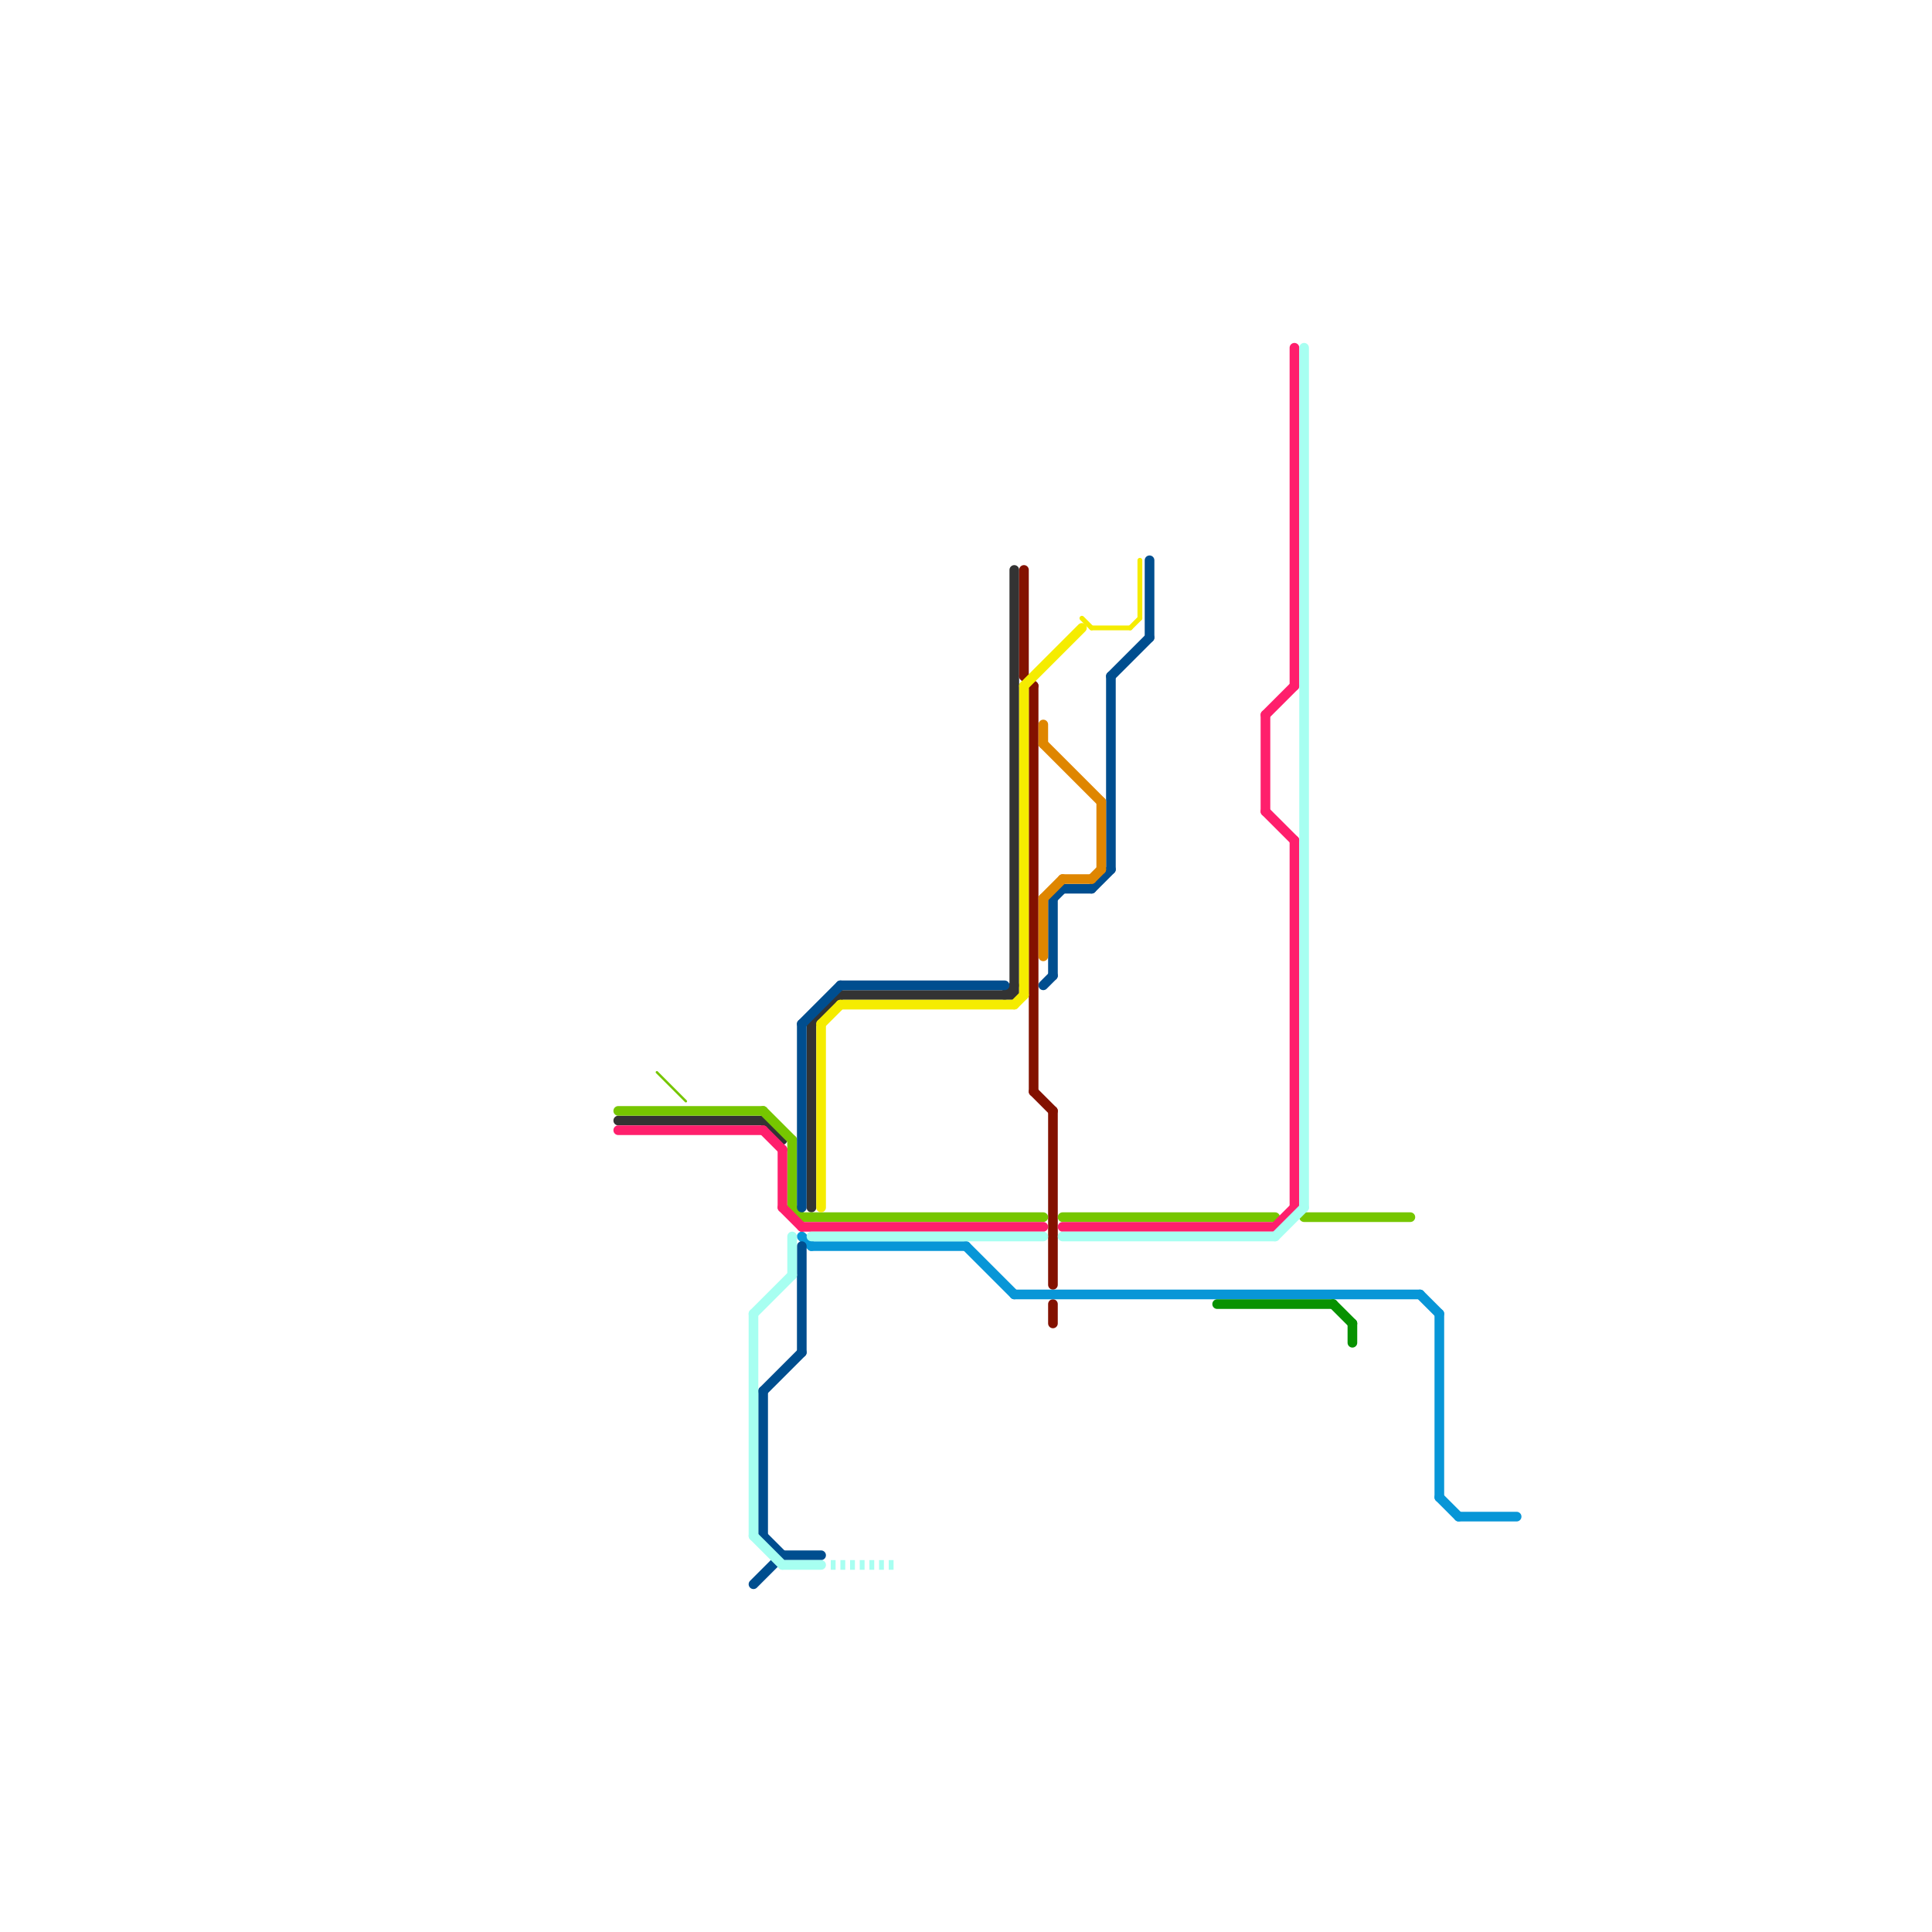 
<svg version="1.1" xmlns="http://www.w3.org/2000/svg" viewBox="0 0 200 200">
<style>text { font: 1px Helvetica; font-weight: 600; white-space: pre; dominant-baseline: central; } line { stroke-width: 1; fill: none; stroke-linecap: round; stroke-linejoin: round; } .c0 { stroke: #333333 } .c1 { stroke: #831100 } .c2 { stroke: #0896d7 } .c3 { stroke: #76c600 } .c4 { stroke: #ff1f6c } .c5 { stroke: #004e8f } .c6 { stroke: #f5ec00 } .c7 { stroke: #a7fff1 } .c8 { stroke: #079200 } .c9 { stroke: #df8600 } .w4 { stroke-width: .25; }.w3 { stroke-width: .5; }.w1 { stroke-width: 1; }.l2 { stroke-dasharray: .5 .5; stroke-linecap: butt; }</style><defs><g id="ct-xf"><circle r="0.5" fill="#fff" stroke="#000" stroke-width="0.2"/></g><g id="ct"><circle r="0.5" fill="#fff" stroke="#000" stroke-width="0.1"/></g><g id="wm-xf"><circle r="1.2" fill="#000"/><circle r="0.9" fill="#fff"/><circle r="0.6" fill="#000"/><circle r="0.3" fill="#fff"/></g><g id="wm"><circle r="0.6" fill="#000"/><circle r="0.3" fill="#fff"/></g><g id="csm-76c600"><circle r="0.4" fill="#76c600"/><circle r="0.2" fill="#fff"/></g><g id="csm-f5ec00"><circle r="0.4" fill="#f5ec00"/><circle r="0.2" fill="#fff"/></g><g id="csm-0896d7"><circle r="0.4" fill="#0896d7"/><circle r="0.2" fill="#fff"/></g><g id="csm-a7fff1"><circle r="0.4" fill="#a7fff1"/><circle r="0.2" fill="#fff"/></g><g id="csm-004e8f"><circle r="0.4" fill="#004e8f"/><circle r="0.2" fill="#fff"/></g><g id="clg-76c600"><circle r="0.6" fill="#76c600"/><circle r="0.3" fill="#fff"/></g><g id="clg-0896d7"><circle r="0.6" fill="#0896d7"/><circle r="0.3" fill="#fff"/></g></defs><line class="c0 " x1="64" y1="116" x2="79" y2="116"/><line class="c0 " x1="104" y1="103" x2="105" y2="102"/><line class="c0 " x1="84" y1="106" x2="84" y2="125"/><line class="c0 " x1="84" y1="106" x2="87" y2="103"/><line class="c0 " x1="79" y1="116" x2="81" y2="118"/><line class="c0 " x1="87" y1="103" x2="105" y2="103"/><line class="c0 " x1="105" y1="59" x2="105" y2="103"/><line class="c1 " x1="107" y1="113" x2="109" y2="115"/><line class="c1 " x1="109" y1="115" x2="109" y2="133"/><line class="c1 " x1="107" y1="71" x2="107" y2="113"/><line class="c1 " x1="106" y1="59" x2="106" y2="70"/><line class="c1 " x1="109" y1="135" x2="109" y2="137"/><line class="c1 " x1="106" y1="70" x2="107" y2="71"/><line class="c2 " x1="105" y1="134" x2="147" y2="134"/><line class="c2 " x1="151" y1="157" x2="157" y2="157"/><line class="c2 " x1="100" y1="129" x2="105" y2="134"/><line class="c2 " x1="83" y1="128" x2="84" y2="129"/><line class="c2 " x1="147" y1="134" x2="149" y2="136"/><line class="c2 " x1="149" y1="155" x2="151" y2="157"/><line class="c2 " x1="149" y1="136" x2="149" y2="155"/><line class="c2 " x1="84" y1="129" x2="100" y2="129"/><line class="c3 " x1="64" y1="115" x2="79" y2="115"/><line class="c3 " x1="82" y1="118" x2="82" y2="125"/><line class="c3 " x1="110" y1="126" x2="132" y2="126"/><line class="c3 " x1="83" y1="126" x2="108" y2="126"/><line class="c3 " x1="82" y1="125" x2="83" y2="126"/><line class="c3 " x1="79" y1="115" x2="82" y2="118"/><line class="c3 " x1="135" y1="126" x2="146" y2="126"/><line class="c3 w4" x1="68" y1="111" x2="71" y2="114"/><line class="c4 " x1="134" y1="36" x2="134" y2="71"/><line class="c4 " x1="79" y1="117" x2="81" y2="119"/><line class="c4 " x1="134" y1="87" x2="134" y2="125"/><line class="c4 " x1="132" y1="127" x2="134" y2="125"/><line class="c4 " x1="110" y1="127" x2="132" y2="127"/><line class="c4 " x1="131" y1="74" x2="131" y2="84"/><line class="c4 " x1="81" y1="119" x2="81" y2="125"/><line class="c4 " x1="81" y1="125" x2="83" y2="127"/><line class="c4 " x1="131" y1="74" x2="134" y2="71"/><line class="c4 " x1="131" y1="84" x2="134" y2="87"/><line class="c4 " x1="83" y1="127" x2="108" y2="127"/><line class="c4 " x1="64" y1="117" x2="79" y2="117"/><line class="c5 " x1="109" y1="93" x2="110" y2="92"/><line class="c5 " x1="109" y1="93" x2="109" y2="101"/><line class="c5 " x1="108" y1="102" x2="109" y2="101"/><line class="c5 " x1="113" y1="92" x2="115" y2="90"/><line class="c5 " x1="81" y1="161" x2="85" y2="161"/><line class="c5 " x1="79" y1="159" x2="81" y2="161"/><line class="c5 " x1="87" y1="102" x2="104" y2="102"/><line class="c5 " x1="110" y1="92" x2="113" y2="92"/><line class="c5 " x1="119" y1="58" x2="119" y2="66"/><line class="c5 " x1="79" y1="144" x2="83" y2="140"/><line class="c5 " x1="83" y1="129" x2="83" y2="140"/><line class="c5 " x1="115" y1="70" x2="119" y2="66"/><line class="c5 " x1="83" y1="106" x2="83" y2="125"/><line class="c5 " x1="115" y1="70" x2="115" y2="90"/><line class="c5 " x1="83" y1="106" x2="87" y2="102"/><line class="c5 " x1="78" y1="164" x2="81" y2="161"/><line class="c5 " x1="79" y1="144" x2="79" y2="159"/><line class="c6 " x1="85" y1="106" x2="87" y2="104"/><line class="c6 " x1="106" y1="71" x2="112" y2="65"/><line class="c6 " x1="85" y1="106" x2="85" y2="125"/><line class="c6 " x1="87" y1="104" x2="105" y2="104"/><line class="c6 " x1="106" y1="71" x2="106" y2="103"/><line class="c6 " x1="105" y1="104" x2="106" y2="103"/><line class="c6 w3" x1="118" y1="58" x2="118" y2="64"/><line class="c6 w3" x1="117" y1="65" x2="118" y2="64"/><line class="c6 w3" x1="113" y1="65" x2="117" y2="65"/><line class="c6 w3" x1="112" y1="64" x2="113" y2="65"/><line class="c7 " x1="78" y1="159" x2="81" y2="162"/><line class="c7 " x1="84" y1="128" x2="108" y2="128"/><line class="c7 " x1="78" y1="136" x2="82" y2="132"/><line class="c7 " x1="81" y1="162" x2="85" y2="162"/><line class="c7 " x1="132" y1="128" x2="135" y2="125"/><line class="c7 " x1="110" y1="128" x2="132" y2="128"/><line class="c7 " x1="78" y1="136" x2="78" y2="159"/><line class="c7 " x1="135" y1="36" x2="135" y2="125"/><line class="c7 " x1="82" y1="128" x2="82" y2="132"/><line class="c7 l2" x1="86" y1="162" x2="93" y2="162"/><line class="c8 " x1="140" y1="137" x2="140" y2="139"/><line class="c8 " x1="126" y1="135" x2="138" y2="135"/><line class="c8 " x1="138" y1="135" x2="140" y2="137"/><line class="c9 " x1="113" y1="91" x2="114" y2="90"/><line class="c9 " x1="114" y1="83" x2="114" y2="90"/><line class="c9 " x1="108" y1="77" x2="114" y2="83"/><line class="c9 " x1="110" y1="91" x2="113" y2="91"/><line class="c9 " x1="108" y1="93" x2="110" y2="91"/><line class="c9 " x1="108" y1="93" x2="108" y2="99"/><line class="c9 " x1="108" y1="75" x2="108" y2="77"/>
</svg>

